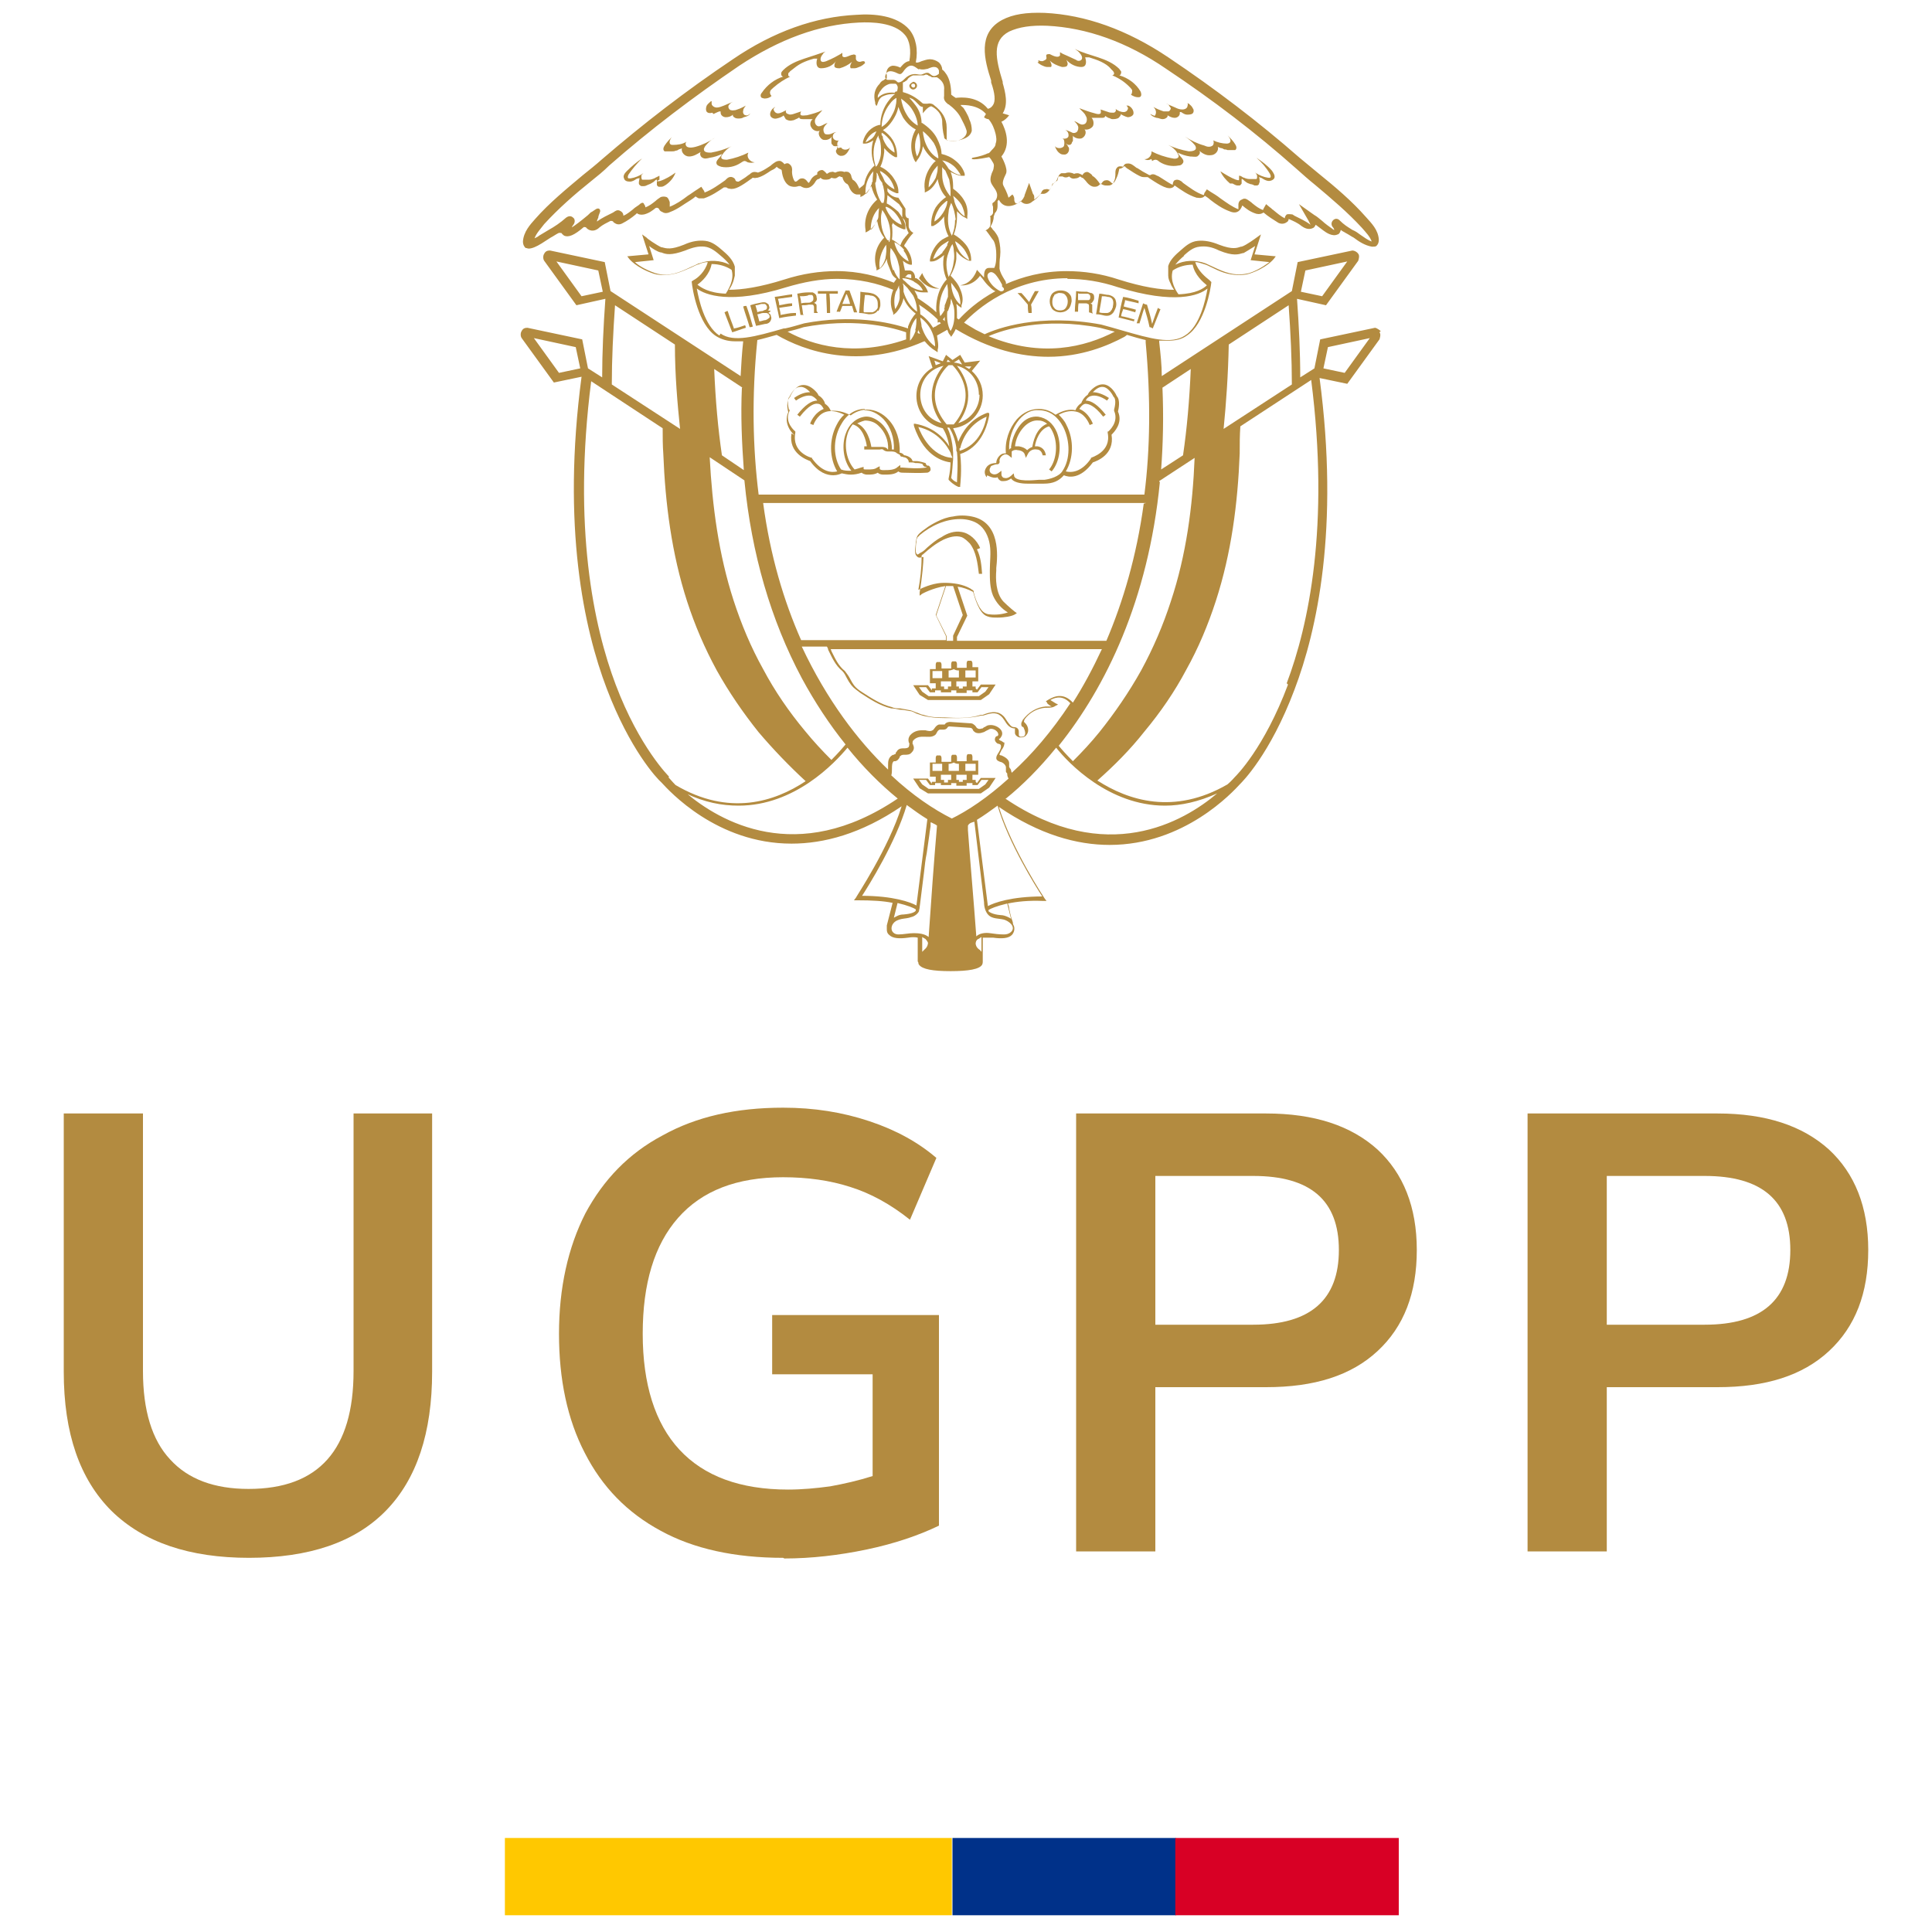 <?xml version="1.0" encoding="UTF-8"?>
<svg id="Capa_1" data-name="Capa 1" xmlns="http://www.w3.org/2000/svg" viewBox="0 0 30 30">
  <g>
    <path d="M3.87,24.19c-.93,0-1.64-.24-2.14-.73-.49-.49-.74-1.2-.74-2.16v-4.01h1.23v4c0,.61.14,1.07.42,1.37.28.31.69.46,1.22.46,1.09,0,1.63-.61,1.63-1.83v-4h1.22v4.01c0,.95-.24,1.67-.72,2.16-.48.49-1.19.73-2.13.73Z" fill="#b38b40" stroke-width="0"/>
    <path d="M12.16,24.19c-.75,0-1.39-.14-1.9-.42-.52-.28-.91-.68-1.18-1.21-.27-.52-.4-1.14-.4-1.85s.14-1.34.41-1.87c.28-.52.67-.93,1.2-1.21.52-.29,1.14-.43,1.87-.43.48,0,.92.07,1.34.21.42.14.76.33,1.04.57l-.41.96c-.3-.24-.61-.41-.93-.51-.31-.1-.66-.15-1.04-.15-.72,0-1.26.21-1.63.63-.37.42-.55,1.02-.55,1.8s.19,1.39.57,1.8c.38.41.94.62,1.69.62.21,0,.43-.02.65-.05.22-.04.44-.09.66-.16v-1.58h-1.56v-.92h2.59v3.27c-.31.15-.69.28-1.12.37-.43.09-.86.14-1.28.14Z" fill="#b38b40" stroke-width="0"/>
    <path d="M16.71,24.09v-6.8h2.95c.75,0,1.32.19,1.73.56.4.37.61.89.61,1.56s-.2,1.19-.61,1.57c-.41.38-.98.56-1.73.56h-1.72v2.55h-1.23ZM17.94,20.57h1.52c.89,0,1.33-.39,1.33-1.16s-.44-1.15-1.33-1.15h-1.52v2.3Z" fill="#b38b40" stroke-width="0"/>
    <path d="M23.72,24.09v-6.8h2.95c.75,0,1.32.19,1.73.56.4.37.61.89.61,1.56s-.2,1.19-.61,1.57c-.41.38-.98.56-1.73.56h-1.72v2.55h-1.23ZM24.95,20.57h1.52c.89,0,1.33-.39,1.33-1.16s-.44-1.15-1.33-1.15h-1.52v2.3Z" fill="#b38b40" stroke-width="0"/>
  </g>
  <g>
    <path d="M15.33,7.38s.1.06.16.03c.01.03.03.05.06.06.01,0,.03,0,.04,0,.03,0,.07-.01.11-.04.04.06.15.08.25.08.06,0,.13,0,.18,0,.03,0,.06,0,.08,0,.14,0,.23-.04.31-.13.07.03.25.07.45-.2.06-.02.34-.12.29-.43.04-.04.18-.18.1-.36.01-.04.04-.18-.02-.24-.01-.03-.08-.16-.19-.18-.07-.01-.14.02-.21.09-.01.01-.04.04-.05.07-.06.04-.09.1-.1.13-.05.03-.08.08-.09.11-.09-.02-.19,0-.31.07-.08-.06-.16-.09-.26-.09h0c-.12,0-.24.05-.34.16-.12.14-.19.34-.17.53-.03,0-.05,0-.08.02-.04.03-.07.08-.07.13h0s0,0,0,0c-.05,0-.1.01-.14.05-.06.07-.04.13-.01.17M16.74,6.4c.13.05.18.2.18.2l.05-.02s-.06-.17-.21-.23h0s.04-.07.09-.08c.05,0,.14.02.28.2l.04-.03c-.12-.15-.22-.22-.31-.22.01-.03.04-.06.08-.07.06-.02.15,0,.25.07l.03-.04c-.09-.06-.18-.09-.25-.09,0,0,0,0,.01-.01.06-.06.11-.08.16-.07.09.02.15.15.15.15h0s0,0,0,0c.05.04.02.16.01.2h0s0,.02,0,.02c.08.18-.09.32-.09.32h-.01s0,.02,0,.02c.06.3-.25.38-.26.39h0s0,.01,0,.01c-.15.22-.31.22-.39.2.12-.2.13-.49.01-.72-.03-.07-.08-.12-.12-.16.11-.06.21-.07.3-.04M15.38,7.24s.07-.03.09-.03c.02,0,.03,0,.04-.01,0,0,.02-.02.01-.04,0-.04.02-.07.05-.09.03-.02.06-.02.09,0l.05.04v-.06s0-.03,0-.04c.02-.02.06-.03.09-.02.02,0,.09.01.11.06l.02.06.03-.06c.03-.06.09-.08.14-.07.05,0,.08.04.09.09h.05c-.01-.08-.06-.13-.13-.14-.01,0-.03,0-.04,0,.01-.08.07-.27.22-.31.03.03.05.07.07.12.07.18.04.42-.07.55l.04.03c.13-.15.16-.41.08-.61-.06-.14-.16-.22-.29-.24-.1-.01-.2.03-.28.13-.07.09-.12.2-.14.33,0,0,0,.02,0,.03,0,0-.01,0-.02.01,0,0-.01.01-.01.02-.01-.17.05-.35.16-.48.09-.1.19-.15.3-.14h0c.16,0,.29.09.38.26.11.22.11.5-.01.68-.05.09-.2.13-.28.14-.02,0-.05,0-.08,0-.12.01-.35.03-.39-.05h0s-.01-.05-.01-.05c-.04.04-.09.09-.15.07-.02,0-.04-.03-.04-.05v-.06s-.04.03-.04.03c-.05.04-.1.03-.13,0-.02-.03-.02-.06.01-.1M15.76,6.94c.01-.12.06-.22.13-.3.07-.08.16-.12.24-.11.05,0,.09.02.13.05-.18.07-.22.3-.23.36-.03.01-.06.03-.08.05-.03-.03-.07-.05-.13-.06-.02,0-.04,0-.06,0" fill="#b38b40" stroke-width="0"/>
    <path d="M12.29,6.73c-.05.31.24.41.29.43.13.18.26.22.36.22.06,0,.11-.02.13-.03.05.01.09.02.14.02.06,0,.11-.01.17-.03.01.01.04.03.09.03.05,0,.11,0,.16-.03.02.02.05.03.09.03.09,0,.17,0,.23-.05.01.01.03.02.06.02.12,0,.25.01.38,0,.03,0,.05-.02.06-.04,0-.02,0-.05-.03-.07,0,0-.01,0-.02,0,0,0-.02-.01-.02-.02,0,0,0,0,0,0,0,0,0-.01-.01-.02h0s-.09-.03-.14-.03c-.02,0-.04,0-.06,0-.01-.05-.07-.08-.12-.09,0,0-.01,0-.01,0,0,0,0,0,0,0,0,0,0,0,0,0-.02-.03-.05-.04-.07-.04.01-.19-.05-.38-.17-.51-.09-.1-.21-.16-.33-.16h0c-.09,0-.18.03-.26.09-.11-.06-.22-.08-.31-.07-.01-.03-.04-.08-.09-.11,0-.02-.03-.09-.1-.13-.01-.03-.04-.06-.05-.07-.07-.07-.14-.1-.21-.09-.11.02-.17.15-.18.18-.07.07-.04.2-.03.24-.08.18.06.33.1.36M13.97,7.06h0s.01.02.02.03c.01,0,.03,0,.04.01.04,0,.07.03.08.06v.02s.02,0,.02,0c.03,0,.06,0,.08.01.04,0,.09,0,.12.02,0,0,0,0,0,0,0,0,0,0,0,.01.01.02.03.03.04.03,0,0,0,0,.01,0,0,0,.01.01.01.01,0,0,0,0-.01,0-.12.02-.25.01-.37,0-.03,0-.03,0-.03,0v-.04s-.04.03-.04.03c-.05.05-.14.05-.22.05-.02,0-.05,0-.06-.02v-.04s-.04.02-.04.02c-.04.03-.09.03-.16.03-.03,0-.05,0-.05-.01v-.03s-.04.01-.04.01c-.03.01-.06.02-.1.03-.12-.13-.17-.36-.11-.55.01-.04.04-.1.08-.15.16.04.21.26.22.34h-.04s0,.05,0,.05h.24s.04-.01.05,0c.02.02.05.03.07.03.01,0,.03,0,.04,0,.04,0,.08,0,.11.03M13.3,6.58s.08-.04.13-.05c.07,0,.15.02.21.08.1.09.16.23.15.37,0,0-.01,0-.02-.02-.03-.02-.06-.02-.09-.02h-.15c-.01-.07-.06-.3-.23-.37M13.42,6.37h0c.11,0,.21.05.3.14.11.12.17.3.16.47h-.02s0,0-.01,0c0-.15-.06-.31-.17-.41-.08-.07-.17-.11-.25-.1-.14.02-.25.12-.3.27-.06.17-.04.41.09.57-.06,0-.11,0-.16-.02-.12-.18-.13-.46-.01-.68.09-.17.22-.26.38-.26M12.25,6.36s-.04-.16.01-.2h0s0,0,0,0c0,0,.06-.14.15-.15.05-.01.1.01.16.07,0,0,0,0,.01.01-.07,0-.15.02-.25.09l.03.04c.1-.07.19-.09.25-.07.04.02.07.05.08.07-.09,0-.19.07-.31.22l.04.03c.14-.18.23-.21.28-.2.05,0,.08.06.09.08t0,0c-.15.06-.21.22-.21.23l.05.02s.05-.15.18-.2c.08-.03.18-.02.3.04-.05.04-.09.1-.12.16-.12.23-.11.52.01.72-.08.02-.23.02-.39-.2h0s0-.01,0-.01c-.01,0-.32-.08-.26-.39v-.02s0,0,0,0c0,0-.18-.14-.09-.32h0s0-.02,0-.02Z" fill="#b38b40" stroke-width="0"/>
    <path d="M14.76,7.16c0,.09-.01.18-.03.27h0s0,.02,0,.02c0,0,.06.07.15.11h.03s0-.02,0-.02c0-.01.03-.24,0-.49.31-.1.41-.41.44-.55.02-.08.01-.08,0-.09h-.01s-.01,0-.01,0c-.27.1-.39.3-.45.45-.02-.08-.05-.15-.08-.21.26-.03.46-.25.46-.51,0-.15-.06-.28-.17-.38l.13-.16-.24.03-.07-.12-.12.08-.1-.08-.05.1-.22-.08.06.18c-.17.1-.25.27-.25.44,0,.21.13.44.41.5.01.02.07.1.1.28-.09-.14-.25-.3-.53-.35h-.02s0,.02,0,.02c0,.02.05.16.12.27.08.13.23.28.45.31M14.91,6.96c.03-.13.13-.37.41-.49-.02.12-.11.44-.42.53v-.04ZM15.1,5.67l-.05.06s-.05-.03-.07-.04h.12ZM15.21,6.13c0,.21-.14.38-.33.44.3-.41.09-.75-.02-.89.2.05.34.23.34.45M14.89,5.58l.05.08s-.08-.03-.13-.03l.08-.05ZM14.71,5.58l.05.04s0,0,0,0c-.02,0-.04,0-.06,0l.02-.04ZM14.61,5.64s-.05.02-.08.03l-.02-.07.1.04ZM14.29,6.13c0-.19.11-.39.36-.45-.11.13-.33.48-.03.89-.23-.06-.33-.26-.33-.44M14.73,5.67s.01,0,.02,0c.01,0,.03,0,.04,0,.05.05.42.44.02.92-.02,0-.04,0-.06,0-.02,0-.03,0-.05,0-.4-.48-.03-.87.03-.92M14.71,6.64s.02,0,.03,0c.05.08.09.18.11.31v.05s.01.02.01.02c.02.2,0,.39,0,.47-.05-.02-.08-.05-.09-.07.02-.1.02-.2.03-.29v-.1s0,0,0,0c-.01-.2-.06-.33-.09-.39M14.76,7.04l.03.07h0c-.33-.02-.49-.37-.53-.48.3.07.45.29.51.42" fill="#b38b40" stroke-width="0"/>
    <path d="M13.01,2.3s-.02-.07,0-.1c0,0,.01-.02.02-.02,0,0,0,0,0,0-.03.01-.07,0-.09-.03-.02-.04,0-.09.05-.1-.03,0-.06.02-.09.03-.03.01-.07.01-.09,0-.02-.02-.03-.06-.02-.09.01-.03.03-.05.06-.08-.05.01-.1.06-.15.05-.05-.02-.06-.09-.03-.13.03-.05.07-.08.1-.12-.08.04-.16.06-.24.08-.03,0-.06.01-.09,0-.02-.01-.01-.04,0-.06l-.12.04s-.06.02-.08,0c-.03,0-.05-.04-.03-.06-.04.02-.09.05-.13.05-.03,0-.05-.02-.06-.04-.02-.03,0-.04.02-.06-.05.02-.09.08-.08.13.01.04.06.06.1.05s.08-.02.11-.05c-.01,0,.03.05.03.06.03.02.07.03.1.02.02,0,.04-.01.06-.02,0,0,.05-.02.05-.03,0,.03.04.03.06.03.05,0,.1,0,.15,0-.04.03-.05.09-.02.13.02.04.08.07.13.05-.04.04,0,.12.05.14.05.01.1,0,.14-.05,0,0,0,.01-.01.02,0,0,0,.01,0,.02,0,.02,0,.03,0,.05,0,.01,0,.03.02.04,0,.01.02.02.03.02,0,0,.01,0,.02,0,.02,0,.03,0,.04-.02,0,.01-.02.03-.02.04,0,.02-.01.03-.02.05,0,.04.03.07.07.08.02,0,.04,0,.06-.01.04-.02.07-.07.09-.12-.03.04-.11.05-.14,0" fill="#b38b40" stroke-width="0"/>
    <path d="M11.08,1.77s.06-.03.09-.04c0,0,.02,0,.02,0,0,0,0,.01,0,.02,0,.04.04.07.08.07.04,0,.08-.01.11-.04,0,0,0,.01,0,.02.02.03.05.04.08.04.03,0,.06,0,.09-.02.04-.01.08-.02.1-.06-.02.02-.04.04-.07.03-.03,0-.05-.04-.04-.07,0-.03.02-.05.04-.08-.05.03-.1.05-.16.07-.02,0-.05.01-.07,0-.02,0-.04-.03-.04-.05,0-.01,0-.03.02-.04.01-.02.03-.03.05-.04-.05.02-.09.04-.14.06-.03.01-.07.03-.11.03-.04,0-.08-.03-.08-.06,0-.01,0-.03,0-.04,0,0-.01,0-.02.01-.02.02-.05.04-.06.07-.01.03-.01.06,0,.08.02.03.06.03.09.02" fill="#b38b40" stroke-width="0"/>
    <path d="M13.42.95s-.01,0-.01,0c0,0,0,0-.01,0-.02,0-.03.01-.05.01-.03,0-.06-.02-.06-.05,0-.02,0-.04,0-.05-.01-.01-.03-.02-.05-.01-.04,0-.13.07-.16.02,0,0,0-.02,0-.03,0,0,0-.01,0-.02-.04.03-.07.04-.12.07-.04.02-.08.04-.13.06-.03.01-.06.02-.08,0-.02-.03,0-.08.02-.1.02-.03.02-.03.05-.05-.11.04-.21.07-.33.11-.12.04-.24.09-.33.18-.01.01-.03.03-.03.05,0,.02,0,.04.03.05-.13.04-.25.13-.33.25-.02.02-.03.06,0,.08.01,0,.03.01.04.01.04,0,.08-.01.11-.04-.02-.02-.03-.05-.02-.07,0-.02.03-.04.05-.06.08-.07.17-.13.26-.17-.01,0-.03,0-.03-.03,0-.02,0-.03.02-.04,0-.01.02-.02.03-.03.05-.04.1-.08.16-.11.06-.03.12-.05.19-.07,0,0,.02,0,.03,0,0,0,.02,0,.02,0-.02.06-.02.15.06.15.09,0,.18-.04.23-.11-.02.03-.03.06-.02.09.02.02.05.02.08.02.07-.02.13-.05.19-.1-.02.03-.04.07-.02.1,0,0,0,0,.01,0,.01,0,.03,0,.05,0,.02,0,.05-.01.07-.02.03-.01.06-.03.08-.05,0,0,.02-.01.01-.02" fill="#b38b40" stroke-width="0"/>
    <path d="M11.62,2.37c-.1.05-.22.09-.33.11-.03,0-.08,0-.09-.03,0-.02,0-.03.01-.04.04-.06.09-.11.15-.14-.1.05-.21.08-.32.1-.04,0-.11,0-.11-.05,0-.02.01-.03.02-.05.04-.05.09-.1.15-.13-.09.06-.19.11-.3.14-.04.01-.09.02-.13,0-.03-.02-.03-.06-.01-.08-.06.04-.14.05-.21.05-.01,0-.03,0-.04-.01-.03-.03,0-.09.03-.12-.04.04-.08.08-.12.14-.02.03-.03.07,0,.09.01,0,.02,0,.04,0,.02,0,.05,0,.08,0,.02,0,.03,0,.05-.01.02,0,.04-.01.05-.02,0,0,.04-.01.05-.02-.02.06.04.13.11.13.07,0,.13-.04.18-.07-.02.03,0,.08.03.09.03.02.07.01.11,0,.07-.01.13-.03.19-.06-.02.06-.11.1-.08.16.01.02.04.03.07.04.1.02.21,0,.3-.06.02-.01.04-.03.06-.03.02,0,.03.01.05.02.03.01.08.01.11,0-.06,0-.12-.06-.11-.12" fill="#b38b40" stroke-width="0"/>
    <path d="M10.24,2.79s0-.03,0-.05c0,0,0,0,0-.01,0,0-.01,0-.02.01,0,0-.01,0-.02.01-.01,0-.02.01-.04.02-.03.01-.05.02-.08.02-.02,0-.04,0-.06,0,0,0-.02,0-.03,0,0,0-.02,0-.02,0,0,0-.01-.02-.01-.03,0,0,0-.02,0-.03,0,0,0,0,0,0,0,0,0-.02.01-.02,0,0,.01-.01.02-.02-.06.04-.13.07-.2.08-.01,0-.02,0-.03,0-.02-.01-.01-.04,0-.06.06-.09.13-.17.21-.25-.09.06-.17.13-.24.2-.03.03-.06.07-.04.11.01.04.05.05.09.05.04,0,.07-.02.1-.04,0,0,.02-.01.03-.01,0,0,.02,0,.02-.01,0,.03-.01.05-.01.08,0,.01,0,.02.01.03,0,0,.02.02.03.02.01,0,.03,0,.04,0,.02,0,.04-.01.06-.02.03-.01.05-.02.08-.04.02-.01.03-.03.05-.04,0,0,0,0,.01,0,0,0,0,.01,0,.02,0,0,0,.01,0,.02,0,.01,0,.03,0,.04,0,.01.02.03.03.03,0,0,.01,0,.02,0,0,0,.02,0,.02,0,.03,0,.05-.02.07-.03.07-.05.12-.11.15-.19-.07.05-.15.1-.24.13,0,0-.04.01-.05,0" fill="#b38b40" stroke-width="0"/>
    <path d="M17.49,1.64s.04.03.02.06c-.01.03-.04.04-.06.04-.05,0-.09-.02-.13-.05.02.02,0,.06-.03.06-.03,0-.06,0-.08-.01l-.12-.04s.01.04,0,.06c-.02.02-.06.01-.09,0-.08-.02-.16-.05-.24-.08.03.04.08.07.1.12.03.04.02.12-.03.13-.05.02-.09-.03-.15-.05.02.02.05.05.06.08.01.03,0,.07-.02.09-.03.02-.06.02-.09,0-.03-.01-.06-.03-.09-.03.04.01.06.06.05.1-.01.03-.06.04-.09.03,0,0,0,0,0,0,0,0,.01.01.02.02.01.03.01.07,0,.1-.03.04-.11.04-.14,0,.02.05.04.09.09.12.02.01.04.01.06.01.04,0,.07-.04.07-.08,0-.02,0-.03-.02-.05,0-.02-.02-.03-.03-.04.01,0,.03.02.04.02,0,0,.01,0,.02,0,.01,0,.02-.01.03-.02,0-.01.01-.03.02-.04,0-.02,0-.03,0-.05,0,0,0-.01,0-.02,0,0,0-.01-.01-.02.03.04.09.06.14.05.06-.02.09-.1.05-.14.05.01.1-.01.13-.05.02-.04.01-.1-.02-.13.05,0,.1,0,.15,0,.03,0,.06,0,.06-.03,0,0,.05.03.05.03.02,0,.04.02.06.02.03,0,.07,0,.1-.02,0,0,.05-.05.03-.06.03.02.07.04.11.05.04,0,.08-.02.09-.05.01-.05-.03-.11-.08-.13" fill="#b38b40" stroke-width="0"/>
    <path d="M17.93,1.8s-.05-.02-.07-.03c.02.03.06.05.1.06.03,0,.06.02.09.02.03,0,.06-.01.08-.04,0,0,0-.01,0-.02.03.02.07.04.11.04.04,0,.08-.03.08-.07,0,0,0-.02,0-.02,0,0,.02,0,.02,0,.03.02.06.04.09.04.03,0,.07,0,.09-.02.02-.02.02-.06,0-.08-.01-.03-.04-.05-.06-.07,0,0-.01,0-.02-.01,0,.01.01.03,0,.04,0,.04-.04.06-.08.06-.04,0-.07-.01-.11-.03-.05-.02-.09-.04-.14-.06.02,0,.04.02.05.04,0,.01.02.02.02.03,0,.02-.02.05-.04.05-.02,0-.05,0-.07,0-.06-.02-.11-.04-.16-.07.02.02.04.05.04.08,0,.03-.01.06-.04.07" fill="#b38b40" stroke-width="0"/>
    <path d="M16.11.97s.05.04.08.05c.02.01.05.02.07.02.02,0,.03,0,.05,0,0,0,0,0,.01,0,.02-.02,0-.07-.02-.1.05.05.12.08.19.1.03,0,.07,0,.08-.02.02-.03,0-.06-.01-.09.06.07.15.11.23.11.09,0,.08-.09.06-.15,0,0,.02,0,.03,0,0,0,.02,0,.03,0,.06.02.13.04.19.07.06.03.11.06.15.11.01.01.02.02.03.03.01.01.02.03.02.04,0,.02-.02.03-.03.03.1.04.19.1.26.17.02.02.04.04.05.06,0,.02,0,.06-.02.07.03.02.07.04.11.04.01,0,.03,0,.04-.01.02-.02.01-.06,0-.08-.07-.12-.19-.21-.33-.25.02,0,.03-.03.03-.05,0-.02-.02-.03-.03-.05-.09-.09-.21-.14-.33-.18-.12-.04-.24-.07-.36-.13.03.02.06.04.08.07.02.02.05.07.02.1-.02.02-.06.02-.08,0-.04-.02-.09-.04-.13-.06-.04-.02-.08-.03-.12-.06,0,0,0,.01,0,.02,0,.01,0,.02,0,.03-.03.05-.12,0-.16-.02-.02,0-.04,0-.05.01-.01.01,0,.04,0,.05,0,.03-.04.04-.06.05-.02,0-.04,0-.05-.01,0,0,0,0-.01,0,0,0-.01,0-.01,0,0,0,0,.01.01.02" fill="#b38b40" stroke-width="0"/>
    <path d="M17.89,2.5s.03-.02.05-.02c.02,0,.04.01.06.03.09.06.2.08.3.06.03,0,.05-.01.07-.04.03-.06-.06-.1-.08-.16.06.03.12.05.19.06.04,0,.08.01.11,0,.03-.02.06-.06.03-.09.05.04.11.08.18.07.07,0,.13-.07.11-.13,0,0,.04.02.05.02.02,0,.03.01.05.02.01,0,.03,0,.05.01.03,0,.05,0,.08,0,.01,0,.02,0,.04,0,.03-.02.02-.06,0-.09-.03-.05-.07-.09-.12-.14.03.03.07.09.03.12,0,0-.02.01-.04.01-.07,0-.15-.02-.21-.05.01.02.01.06-.01.08-.04.03-.09.02-.13,0-.11-.03-.21-.08-.3-.14.06.04.11.08.15.13.01.01.02.03.02.05,0,.04-.06.05-.11.05-.11-.02-.22-.05-.32-.1.06.03.12.08.15.14,0,.01.02.03.01.04,0,.03-.05.04-.09.03-.12-.02-.23-.06-.33-.11.01.06-.05.13-.11.12.03.02.07.02.11,0" fill="#b38b40" stroke-width="0"/>
    <path d="M19.14,2.85s.05.03.07.03c0,0,.02,0,.02,0,0,0,.01,0,.02,0,.01,0,.02-.02.03-.03,0-.01,0-.03,0-.04,0,0,0-.01,0-.02,0,0,0-.01,0-.01,0,0,0,0,.01,0,.02.01.03.03.05.04.02.02.05.03.08.04.02,0,.04.01.06.02.01,0,.03,0,.04,0,.01,0,.02-.01.03-.02,0-.01,0-.02.01-.03,0-.03,0-.06-.01-.08,0,0,.02,0,.02.01,0,0,.02,0,.03.01.03.02.07.04.1.04.04,0,.08-.02.09-.05.01-.04-.02-.08-.04-.11-.07-.08-.15-.14-.24-.2.08.07.15.15.21.25.01.02.02.05,0,.06,0,0-.02,0-.03,0-.07-.01-.14-.04-.2-.08,0,0,.01.01.02.02,0,0,0,.02.01.02,0,0,0,0,0,0,0,0,0,.02,0,.03,0,.01,0,.02-.01.03,0,0-.01,0-.02,0,0,0-.02,0-.03,0-.02,0-.04,0-.06,0-.03,0-.06-.01-.08-.02-.01,0-.03-.01-.04-.02,0,0-.01,0-.02-.01,0,0-.01,0-.02,0,0,0,0,0,0,.01,0,.01,0,.03,0,.05s-.04,0-.05,0c-.08-.03-.16-.08-.24-.13.03.07.09.14.15.19" fill="#b38b40" stroke-width="0"/>
    <path d="M14.59,4.48c-.2-.03-.27-.24-.27-.24l-.05.08c.14.19.31.16.31.16" fill="#b38b40" stroke-width="0"/>
    <path d="M14.18,1.27s-.06.03-.06.06.03.06.06.06.06-.03.06-.06-.03-.06-.06-.06M14.18,1.36s-.03-.01-.03-.03.01-.03.03-.03.03.01.03.03-.01.03-.03.03" fill="#b38b40" stroke-width="0"/>
    <path d="M21.44,5.14s-.06-.05-.09-.05l-.85.18-.09.45-.22.14c0-.39-.02-.8-.05-1.22l.45.1.5-.69s.03-.08,0-.11c-.02-.03-.06-.05-.09-.05l-.85.18-.09.45-2.02,1.32c0-.17-.02-.35-.04-.53,0,0,0-.01,0-.02.05,0,.1,0,.14,0,.11,0,.21-.02.29-.08.28-.18.37-.73.38-.83h0s-.03-.03-.03-.03c-.05-.04-.18-.14-.22-.28.05,0,.09.02.13.03.04.01.08.03.12.05.12.06.25.12.42.12.05,0,.11,0,.17-.02.27-.09.37-.22.38-.23l.03-.04-.33-.03.1-.31-.07.05s-.16.12-.23.14h-.01c-.06.02-.13.05-.34-.03-.12-.05-.23-.07-.33-.06-.12.01-.2.09-.27.15-.07.06-.16.14-.19.24h0s0,.04,0,.06h0s0,0,0,0c0,.03,0,.06,0,.09,0,.05.02.09.04.13.01.03.03.06.05.09t0,0c-.21,0-.48-.04-.86-.16-.27-.09-.54-.13-.81-.13h0c-.37,0-.69.09-.94.2,0,0,0-.02,0-.02,0-.02-.02-.04-.03-.06-.03-.05-.06-.1-.07-.16,0-.06,0-.13.01-.19.01-.09,0-.18-.02-.26-.01-.05-.04-.09-.07-.13-.01-.01-.03-.03-.04-.05,0,0-.01-.01-.02-.02.03-.05.05-.1.05-.16,0,0,0-.01.01-.02h0s0-.02.01-.03c0-.01.02-.02.02-.03.02-.03.02-.07.02-.1v-.06s.02-.01.02-.02c.03.06.08.1.15.1.06,0,.14-.03.19-.08.01.02.03.03.05.04.06.02.11-.01.13-.03.05-.03.09-.07.13-.12.02,0,.04,0,.05,0,.06-.01.1-.07.12-.12h0s.01-.04.02-.04c.05-.02.07-.07.08-.11,0,0,.01,0,.02,0,.02,0,.03,0,.05,0,.03.02.07.02.1,0,.03.03.06.04.1.03.02,0,.05-.01.07-.03,0,0,.02.01.03.02.02,0,.03.02.06.05h0c.05.07.1.09.13.09.03,0,.06,0,.1-.05.05.04.1.03.13.03.03,0,.08-.03.11-.1.03-.06.04-.11.05-.16.03,0,.06-.02.08-.04,0,0,.02.01.02.02.01,0,.02.02.03.02.06.04.12.08.18.11.02.01.04.02.07.02.03,0,.05,0,.06,0,0,0,.02.01.03.02.18.12.29.18.36.14.01,0,.02-.02.03-.03.1.07.21.15.34.19.03,0,.05.01.08,0,.02,0,.04-.02.05-.03.03.02.06.04.08.06.09.07.19.14.3.18.07.03.11.02.14,0,.03-.02.05-.06.06-.09.06.05.12.1.22.13h0c.05.01.08,0,.11-.02.07.06.15.11.23.16.04.02.09.02.13-.01.02-.01.03-.03.03-.05.07.03.14.06.2.11.03.02.1.07.18.03.02-.01.03-.03.04-.05.04.03.08.06.12.09.04.03.14.1.22.06.02,0,.04-.03.05-.07.02.02.05.03.08.05.04.02.08.05.12.07.08.06.17.12.28.14h0s.01,0,.02,0c.02,0,.05,0,.06-.02.02-.02.03-.05.03-.09-.01-.15-.11-.25-.2-.35-.22-.25-.48-.47-.74-.68-.1-.08-.19-.16-.29-.24-.64-.56-1.31-1.07-2.04-1.56-.64-.43-1.29-.66-1.92-.69-.28-.01-.49.02-.66.11-.39.21-.27.63-.17.94v.03c.06.17.07.29.03.35-.02.03-.04.05-.08.06,0,0,0,0,0,0h0c-.16-.2-.42-.18-.5-.17-.03-.02-.06-.04-.07-.05,0-.12-.02-.23-.07-.31-.02-.03-.04-.06-.07-.08,0,0,0,0,0,0,0,0,0,0,0,0,0-.04-.02-.08-.05-.11-.04-.03-.09-.05-.14-.05-.05,0-.09.02-.13.03h0s-.06.03-.08.02c0,0,0,0-.01,0,.04-.2,0-.39-.1-.51-.19-.22-.55-.25-.82-.23-.64.03-1.29.26-1.92.69-.73.49-1.39,1-2.04,1.56-.09.08-.19.16-.29.24-.25.21-.52.43-.74.68-.08.09-.18.2-.19.35,0,.06.03.09.04.1.02,0,.03.01.05.01.05,0,.12-.03.2-.08.05-.03.09-.06.14-.09.04-.02.08-.05.12-.07.02-.01.04,0,.05,0,.01.02.03.03.04.04.07.03.16-.01.3-.13.01-.01.03,0,.04,0,0,.01.02.02.03.03.08.05.15,0,.18-.03.05-.04.11-.07.17-.1.01,0,.03,0,.04.01,0,0,.01.02.02.02.04.03.08.03.12.01.08-.04.15-.09.21-.14,0,0,.01-.01.02-.02.02.02.06.03.11.02h0c.08-.02.13-.06.18-.1.02-.01.04,0,.05.01.01.02.02.04.05.05.03.02.07.03.13,0,.11-.04.21-.12.31-.18.03-.02.06-.04.08-.06.01.01.03.02.05.03.03,0,.05,0,.08,0,.12-.04.22-.11.31-.17.01,0,.03,0,.04,0,.01.01.03.02.05.02.08.02.18-.04.33-.15.01,0,.02-.02.03-.02.01,0,.03.01.06,0h.01c.08-.02.15-.07.21-.11l.04-.02s.02-.01.03-.02c0,0,.01-.01.02-.02.02.02.04.03.06.04.01,0,.02.01.02.03.01.09.05.2.13.23.03.01.07.02.13,0,.01,0,.02,0,.03,0,.03.02.06.03.09.03.03,0,.08-.01.13-.08h0s.03-.06.06-.06c.01,0,.02-.01.03-.02.02.02.04.03.07.03.04,0,.07,0,.1-.03.03.01.07.02.1-.01.02-.01.03-.02.05,0,0,0,.01,0,.02,0,.01.04.03.09.08.11,0,0,0,0,.02.03h0c.02.06.06.12.12.13.02,0,.04,0,.06,0,0,0,0,0,0,0v.04s.04-.02.04-.02c.05-.03.09-.09.13-.15.02.08.05.15.09.21-.14.12-.21.3-.18.47v.04s.04-.02.04-.02c.05-.03.1-.09.14-.16.02.1.05.19.11.26-.14.14-.17.32-.12.48v.03s.04-.02.04-.02c.05-.03.09-.09.12-.16,0,.05.02.09.04.14.04.09.03.11.11.17-.01.02-.03.04-.04.06-.25-.1-.54-.18-.89-.18-.26,0-.53.04-.81.13-.38.12-.66.16-.86.16t0,0s.04-.06.05-.09c.02-.04.03-.09.04-.13,0-.03,0-.06,0-.09h0s0,0,0,0c0-.02,0-.03,0-.05h0c-.03-.11-.12-.19-.19-.25-.07-.06-.16-.14-.27-.15-.09-.01-.2,0-.33.06-.2.08-.27.06-.34.04h-.01c-.07-.03-.23-.14-.23-.15l-.07-.05.1.31-.33.03.03.04s.11.14.38.23c.06.02.12.02.17.02.17,0,.3-.07.42-.12.04-.02.08-.04.12-.05.04-.02.09-.03.13-.03-.04.15-.16.25-.22.28l-.03.02h0c.01.12.1.67.38.85.08.05.18.08.29.08.04,0,.09,0,.13,0-.02.18-.03.36-.04.54l-2.02-1.32-.09-.45s-.85-.18-.85-.18c-.04,0-.07.01-.09.05-.02.03-.02.08,0,.11l.5.69.45-.1c-.03.42-.05.83-.05,1.22l-.22-.14-.09-.45s-.85-.18-.85-.18c-.04,0-.07.01-.09.05-.02.03-.02.08,0,.11l.5.69.43-.09c-.31,2.33.04,3.92.39,4.84.36.95.78,1.4.85,1.46.12.13.86.95,2.02.95.5,0,1.08-.15,1.71-.58-.2.65-.71,1.41-.71,1.42l-.03.04h.05c.23,0,.41.01.55.04l-.09.35s0,.06,0,.06c0,.02,0,.06.04.09.05.05.15.06.29.04.06-.01.11-.01.15,0v.37s.01.01.01.02c0,0,0,.02.01.03.05.07.21.1.49.1s.45-.03.49-.1c.01-.02.01-.04.01-.05v-.37c.05,0,.1,0,.16,0,.14.02.24.01.29-.04.03-.03.04-.07.04-.09,0,0,0-.02,0-.02,0-.02-.01-.04-.02-.06,0-.04-.02-.07-.03-.11-.01-.04-.02-.08-.03-.13,0-.03-.01-.05-.02-.08,0,0,0,0,0,0,.14-.03.32-.05.55-.04h.05s-.03-.04-.03-.04c0,0-.51-.77-.71-1.42.63.43,1.21.59,1.72.59,1.16,0,1.91-.82,2.03-.95.02-.02.46-.45.84-1.46.35-.92.7-2.5.39-4.84l.43.09.5-.69s.03-.08,0-.11M20.27,4.2l.65-.14-.39.54-.33-.07.07-.33ZM9.03,4.6l-.39-.54.65.14.07.33-.33.07ZM8.68,5.79l-.39-.54.65.14.07.33-.33.07ZM19.08,5.35l.93-.61c.03.42.05.84.05,1.23l-1.06.69c.04-.4.07-.83.08-1.31M18.05,6.02l.44-.29c-.02.49-.06.93-.12,1.34l-.34.22c.03-.4.04-.83.02-1.28M18,7.47l.55-.36c-.03.75-.13,1.51-.37,2.23-.12.37-.27.72-.46,1.07-.19.34-.41.66-.65.96-.13.16-.26.3-.41.45-.1-.1-.18-.19-.22-.24.73-.91,1.39-2.26,1.57-4.09M15.6,11.54s-.04-.03-.06-.04h-.01s-.02-.02-.02-.02c0,0,0,0,.01-.01,0,0,.01,0,.02-.02.03-.04.03-.08,0-.12-.04-.05-.12-.08-.18-.07-.03,0-.05.02-.07.03-.01,0-.02.01-.03.02-.02,0-.05.02-.08,0,0,0-.02-.01-.02-.02-.01-.01-.02-.03-.04-.04-.02-.02-.05-.02-.07-.02l-.3-.02s-.06,0-.08.04c0,0-.02,0-.04,0-.02,0-.04,0-.05,0-.03.01-.05.03-.07.06-.01.01-.02.03-.03.03-.03.02-.07.01-.11,0-.02,0-.04,0-.06,0-.06,0-.13.02-.18.08-.02.03-.03.06-.02.1,0,0,0,.01.01.02,0,0,0,0,0,.01,0,.01,0,.03-.01.05-.02.02-.05.02-.08.02-.03,0-.07,0-.1.04,0,.01-.02.02-.02.03,0,0,0,.02-.01.02,0,0-.01,0-.02.01,0,0-.02,0-.03.01-.06.04-.06.1-.06.16,0,.03,0,.05,0,.06-.47-.45-.95-1.08-1.34-1.91h.39s.02.03.02.05c.06.12.11.24.22.33.03.03.05.07.07.11.02.04.04.07.07.11.04.05.09.08.14.12.14.09.3.2.48.24.04,0,.09.01.13.02.05,0,.1.01.15.02.04,0,.07.02.11.04.03.01.06.02.09.03.11.03.23.04.34.04.19,0,.39.01.58-.04h.03c.09-.03.19-.06.26,0,.03.02.05.05.07.08.03.05.07.11.14.12.02,0,.02,0,.02,0,0,0,0,.02,0,.04,0,0,0,.02,0,.03,0,.03.03.06.07.07.01,0,.02,0,.03,0,.03,0,.06-.01.08-.04.05-.06.02-.15-.03-.19h0s-.01-.01-.01-.02c0,0,0,0,.01-.03.07-.1.19-.17.32-.18,0,0,.02,0,.03,0,.04,0,.09,0,.13-.03l.04-.02-.04-.02s-.05-.03-.08-.05c.09-.05.2-.07.31.05-.29.44-.6.8-.91,1.08,0-.01-.01-.02-.01-.04h0s-.01-.03-.02-.03c0,0,0-.01-.01-.02,0,0,0-.02,0-.03,0-.01,0-.02,0-.03,0-.05-.05-.09-.12-.12-.02,0-.03-.01-.03-.01,0-.02.02-.04.03-.07.03-.04.06-.09.04-.16M14.07,5.27c-.81.28-1.46.09-1.84-.12.08-.02.16-.04.25-.07.74-.14,1.3-.02,1.59.08,0,.03,0,.07,0,.1M14.36,5.3c.05.06.1.11.17.15l.03.02v-.04c.02-.06,0-.14-.01-.22.05-.03.11-.06.16-.09.01.03.02.06.04.08l.02.03.02-.03s.04-.06.05-.09c.53.32,1.02.43,1.44.43.51,0,.92-.17,1.18-.31,0,0,.03-.02.04-.03.1.03.2.06.29.08,0,.02,0,.03,0,.04.08.87.07,1.65-.02,2.36h-5.99c-.09-.72-.11-1.52-.02-2.4.09-.02.19-.05.3-.08.43.25,1.27.55,2.29.1M13.86,3.48h0s0-.02,0-.02c.05.05.11.08.17.1h.03s0-.03,0-.03c0-.08-.05-.16-.11-.24h0s-.11-.1-.18-.13c0-.04.01-.09.01-.13l.18.14.05.07v.14s.02.02.03.03c0,0,.01.01.01.02h0s.01.02.01.03c0,.05.02.1.05.16,0,0-.01.01-.02.02-.01.02-.03.03-.04.05-.03.03-.05.07-.07.12-.05-.04-.1-.08-.13-.09.01-.07.01-.15,0-.23M13.92,1.53s0,.07-.01.1c-.01.06-.03.11-.06.16-.04.08-.1.15-.16.18,0-.13.05-.26.13-.36.03-.04.06-.07.1-.09M13.89,1.44c-.1-.01-.19.01-.26.08,0,0,0,0,0,0,0-.03,0-.05.02-.07,0-.02.02-.03.03-.05.02-.03.05-.06.09-.08.02-.01.04-.02.07-.02.02,0,.04,0,.06,0,.02,0,.03.02.04.05,0,.02,0,.03-.01.07h0s-.01,0-.02,0M13.73,2.36h0s0-.04,0-.06c.05.06.11.11.17.14h.03s0-.02,0-.02c0-.08-.02-.17-.07-.25h0c-.03-.05-.09-.11-.15-.15.07-.04.13-.11.18-.2h0c.03-.05.05-.11.06-.16.02.06.05.12.07.16.05.08.12.15.2.19-.09.15-.09.34-.02.48l.02.03.02-.03c.04-.05.08-.13.09-.22.05.1.12.18.2.23-.03.02-.06.06-.08.09-.07.1-.11.23-.09.36v.04s.04-.02.04-.02c.06-.03.12-.1.16-.19.02.11.06.21.13.28-.06.04-.12.1-.16.16-.04.07-.07.16-.07.25v.04h.03c.06-.03.12-.08.17-.15,0,.11.02.22.07.31-.03.01-.06.03-.1.05-.1.07-.17.19-.19.31v.03s.03,0,.03,0c.06,0,.13-.05.19-.1-.03.13-.01.27.04.38-.04.04-.07.09-.1.15-.05.11-.07.24-.06.36-.07-.07-.17-.14-.29-.22,0-.03-.02-.06-.03-.08h0s-.01-.02-.02-.04c.04.02.09.03.14.03.01,0,.02,0,.04,0h.03s-.01-.03-.01-.03c-.03-.07-.09-.14-.17-.19h0s-.01,0-.02,0c0-.05-.02-.11-.08-.12-.02,0-.05,0-.07,0,0,0,0,0-.01,0,0,0,0,0,0-.01-.01-.04-.02-.09-.03-.14.04.03.07.05.11.06h.03s0-.02,0-.02c0-.08-.03-.16-.09-.24h0s-.02-.02-.03-.03c0-.01.01-.03.02-.04.03-.05.07-.11.11-.15,0,0,.01-.02.02-.01-.04-.02-.07-.05-.08-.1,0-.04,0-.08,0-.11,0,0,0-.01,0-.02-.03,0-.05-.03-.05-.06,0-.02,0-.06,0-.09h0s-.11-.17-.11-.17c0,0-.11,0-.17-.1,0,0,0,0,0,0,0-.02,0-.03,0-.05.04.04.09.06.14.08h.03s0-.03,0-.03c0-.08-.04-.16-.1-.24h0c-.05-.06-.11-.11-.18-.14.03-.06.05-.14.06-.23M13.69,2.06c.06.03.11.09.14.13.04.06.06.12.06.18-.05-.03-.1-.07-.13-.12-.02-.03-.04-.07-.05-.1,0-.02,0-.04-.02-.05,0-.01,0-.02,0-.03M13.99,1.53c.07.05.14.11.18.18.05.08.08.17.08.24-.07-.04-.13-.1-.17-.17-.05-.08-.08-.18-.09-.26M14.26,2.05c.02.06.03.13.03.2,0,.07-.02.13-.05.18-.05-.12-.04-.26.03-.38M14.32,2.03c.07.05.13.12.18.19.04.07.06.14.07.21v.03c-.14-.07-.23-.25-.24-.43M14.56,2.56s0,.02,0,.02c0,.01,0,.02,0,.04,0,.05-.02.1-.03.14-.03.06-.07.11-.11.15,0-.1.03-.2.09-.28.02-.02.04-.05.06-.07M14.83,3.42c0,.09-.02.18-.05.24h0c-.06-.11-.07-.24-.05-.37,0-.04.02-.09.04-.14.04.08.06.17.07.26M14.8,3.04c.05.04.1.09.13.14.03.06.05.13.05.18-.08-.05-.13-.13-.16-.23,0-.03-.02-.07-.02-.1M14.67,4.81s-.04.07-.07.1c-.03-.12-.01-.26.04-.38.02-.04.04-.08.07-.12,0,.03.01.07.01.1,0,.03,0,.06,0,.1-.02.04-.03.09-.05.13,0,.02,0,.04-.01.06M14.67,4.99s0,0,0,0c0-.01-.02-.02-.03-.03.01-.01.02-.02.03-.04,0,.02,0,.05,0,.07M14.29,4.93c.07.05.13.12.17.2.04.08.06.17.06.25-.1-.07-.17-.18-.21-.31,0-.05-.02-.1-.02-.14M14.29,5.18s0,0-.01,0c0,0-.02,0-.03-.01,0-.01,0-.02.01-.04h0s0-.01,0-.02c0,.02.01.04.02.06M14.49,5.09c-.05-.08-.12-.16-.2-.21,0-.03,0-.09-.02-.15.12.08.22.16.29.23,0,0,0,0,0,.01v.04s.03-.01.03-.01c0,0,.02.02.02.02,0,0,0,0,0,0-.03.02-.06.03-.08.05-.01,0-.03.01-.04.02M14.72,4.83s.03-.08.04-.12h0s0-.05.01-.07c.01.03.02.06.03.09.02.05.02.11.02.17,0,.09-.02.18-.06.24-.05-.09-.06-.2-.05-.31M14.77,4.39s.08.1.11.16c.02.06.04.13.03.18-.09-.08-.14-.21-.14-.34M14.73,4.3c-.04-.12-.05-.26,0-.38.02-.05.03-.09.06-.13.01.03.02.06.02.1.01.06.01.12,0,.17-.01.09-.04.18-.08.24M14.64,3.92s-.1.09-.15.1c.03-.09.08-.18.16-.23.03-.02.05-.03.08-.05,0,.02-.01.03-.02.05v.02s-.05.08-.08.11M14.64,2.61s.03.03.04.04c.02.05.04.09.06.14.01.06.02.12.02.18v.02s0,.01,0,.02c0,.01,0,.02,0,.04h0c-.08-.09-.13-.21-.13-.34,0-.03,0-.05,0-.08,0-.01,0-.03,0-.04,0,0,0,0,0,0,0,.01.02.03.03.04M14.63,2.49c.06.01.12.04.17.08.05.04.09.1.12.15-.07-.01-.14-.05-.19-.1-.03-.05-.06-.09-.1-.13M14.71,3.12c0,.06-.03.13-.07.19-.04.06-.08.1-.13.13,0-.06.03-.13.06-.18.03-.06.08-.1.13-.14M14.2,4.38c.06.03.11.08.13.13-.06,0-.12-.02-.17-.05-.01,0-.03-.02-.04-.03-.03-.02-.08-.08-.08-.07-.01-.01-.02-.02-.03-.04.06,0,.13.02.18.05M14.07,4.29s0,0,0,0c0-.01.02-.02.03-.03,0,0,.01,0,.02,0s.01,0,.02,0c0,0,0,0,.01.01,0,0,0,.01,0,.02,0,0,0,.01,0,.02,0,0,0,0,0,.01-.03,0-.07-.02-.1-.02M13.81,2.77c.04.05.07.12.08.17-.06-.03-.11-.07-.15-.12-.02-.05-.04-.09-.07-.14,0-.01,0-.02-.01-.03.06.03.11.07.15.12M13.76,3.21c.06.02.12.07.15.11.04.05.08.11.09.17-.06-.02-.11-.06-.15-.1-.04-.05-.08-.11-.1-.17,0,0,0,0,0,0M14.03,3.89c.04.05.07.12.08.17-.08-.04-.15-.11-.19-.2-.01-.03-.03-.06-.03-.1.06.03.11.07.15.12M14.02,4.4s.05.05.07.07c.03.04.06.08.09.12.04.08.06.17.06.25-.1-.07-.17-.18-.21-.31,0-.01,0-.02,0-.04,0-.03,0-.06-.01-.08,0,0,0-.02,0-.02,0,0,0,0,0,0M14.22,5.13c-.02.06-.05.12-.09.16,0-.06,0-.12.01-.18.02-.07.05-.13.09-.17,0,.06,0,.13-.02.19M15.35,5.22c.23-.1.85-.3,1.73-.13.08.02.15.04.23.06-.46.24-1.14.41-1.96.07M17.76,7.82c-.11.81-.32,1.52-.58,2.13h-2.32v-.06l.16-.33-.15-.45c.08.01.16.04.24.08.02.07.09.34.22.38.05.02.1.02.16.02.11,0,.22-.02.27-.05l.03-.02-.03-.02s-.09-.07-.18-.16c-.12-.13-.12-.36-.11-.48,0-.01,0-.02,0-.04.02-.18.07-.71-.38-.8-.1-.02-.2-.02-.29,0-.09.01-.17.04-.25.08-.06.03-.13.07-.18.11-.03.02-.07.05-.1.08-.04.04-.04.08-.05.13,0,.04-.01.09-.01.13,0,.02,0,.06.02.08.03.04.06.03.09.02,0,0,.01,0,.02,0,0,.07-.02.32-.06.55v.05s.04-.03.04-.03c0,0,.16-.09.36-.12l-.15.45.16.33v.06h-2.25c-.27-.61-.48-1.31-.59-2.13h5.95ZM16.26,10.92s.04.04.07.05c-.02,0-.04,0-.06,0-.01,0-.02,0-.03,0-.14.01-.27.09-.36.21,0,.01-.03.04-.02.08,0,.02.02.03.03.03h0s.05.09.02.13c-.01.02-.04.02-.06.02,0,0-.03,0-.03-.03,0,0,0-.02,0-.03,0-.03,0-.05-.02-.07-.01-.01-.03-.02-.06-.02-.04,0-.07-.05-.1-.09-.02-.03-.04-.07-.08-.1-.09-.07-.2-.04-.3,0h-.03c-.18.06-.38.05-.56.04-.11,0-.22,0-.33-.04-.03,0-.06-.02-.09-.03-.04-.01-.07-.03-.11-.04-.05-.01-.11-.02-.16-.03-.04,0-.09,0-.13-.02-.17-.04-.32-.14-.46-.23-.05-.03-.1-.07-.13-.11-.02-.03-.04-.06-.06-.1-.02-.04-.05-.08-.08-.12-.1-.08-.15-.19-.21-.31,0-.01-.01-.02-.01-.03h4.21c-.14.3-.29.58-.45.83-.15-.16-.29-.1-.39-.04l-.03.02.02.02ZM14.54,9.55l.15-.45s.07,0,.11,0l.15.45-.15.32v.08h-.1v-.07l-.16-.32ZM15.22,8.51c-.05-.12-.16-.23-.29-.25-.11-.02-.22.02-.31.08-.08.04-.15.1-.22.16-.03.03-.06.06-.1.08-.01,0-.04.03-.05.03-.02,0-.02-.02-.03-.04,0-.05,0-.11.01-.16,0-.02,0-.03.01-.05,0-.02.03-.03.04-.05.18-.15.4-.25.63-.25.09,0,.19.02.27.07.11.07.17.2.19.33s0,.26,0,.4c0,.13,0,.27.05.39.05.11.13.2.23.26-.09.03-.19.04-.28.03-.03,0-.06-.01-.09-.03-.03-.02-.05-.05-.07-.08-.04-.07-.07-.15-.09-.23,0-.02,0-.03-.02-.04,0,0-.02-.01-.03-.02-.12-.07-.27-.09-.41-.09-.14,0-.28.05-.4.11.03-.17.05-.33.05-.5,0,0,0-.02,0-.03,0,0,0,0,0,0,0,0,.01-.02.02-.02.1-.09.2-.17.32-.23.09-.04.19-.07.28-.04.05.02.09.06.13.1.1.13.12.31.14.47.02,0,.03,0,.05,0-.01-.13-.02-.26-.08-.38M18.38,3.97c.07-.06.14-.13.25-.14.09-.01.18,0,.3.06.22.09.3.06.37.04h.01s.12-.07.18-.11l-.07.22.29.03s-.15.12-.31.17c-.23.06-.4-.02-.55-.09-.04-.02-.09-.04-.13-.06-.16-.06-.33-.05-.47.02.04-.05.09-.1.14-.14M18.21,4.2c.09-.06.2-.09.31-.09.03.16.16.27.22.32-.05.05-.17.13-.44.14-.03-.04-.14-.2-.09-.37M16.57,4.33h0c.26,0,.52.04.79.13.88.27,1.26.13,1.39.02-.03.18-.12.59-.35.73-.21.14-.53.05-.98-.08-.1-.03-.21-.06-.32-.09-.96-.18-1.62.06-1.81.15-.04-.02-.08-.04-.12-.06,0,0-.02-.01-.02-.01-.03-.02-.07-.04-.1-.06-.03-.02-.05-.03-.08-.05,0,0,0,0,0,0,.2-.21.75-.69,1.61-.69M15.56,4.42v.03s.03.02.03.04c0,.03-.04.04-.06.03-.04-.02-.08-.05-.11-.08-.04-.04-.14-.17-.05-.21.04-.02.09.03.11.06.03.04.06.09.08.13M15.57,1.76c.09-.14.04-.33,0-.47v-.02c-.11-.36-.17-.64.1-.78.15-.07.34-.1.59-.09.61.03,1.24.25,1.85.67.72.48,1.39.99,2.02,1.55.09.08.19.17.29.25.25.21.51.43.73.67.06.07.12.13.15.21-.06-.02-.11-.06-.17-.1-.04-.03-.08-.06-.13-.08-.08-.05-.13-.08-.2-.15-.03-.03-.07-.03-.1,0-.03.03-.03.07-.01.1.02.02.02.03.03.05-.02,0-.03-.02-.05-.03h0s-.1-.07-.14-.11c-.04-.03-.08-.07-.12-.09l-.24-.17.15.26s.02.04.03.06c0,0,0,0,0,0-.08-.06-.17-.1-.25-.14l-.03-.02s-.06-.01-.09,0c-.02.02-.03.04-.03.06-.06-.03-.12-.08-.18-.13-.02-.01-.03-.03-.05-.04l-.06-.05-.04.07s0,.01-.01.02c0,0,0,0,0,0-.06-.02-.11-.06-.16-.1-.02-.02-.05-.04-.08-.06-.03-.02-.06-.02-.09,0-.03.01-.05.04-.05.08h0s0,.05,0,.07c0,0,0,0,0,0-.1-.04-.18-.1-.28-.17-.05-.04-.1-.07-.15-.1l-.06-.04-.04.06s0,.02-.01.03c-.12-.04-.22-.12-.32-.19l-.02-.02s-.06-.05-.11-.02c-.01,0-.03.03-.03.07-.03-.01-.09-.05-.2-.12-.02-.01-.03-.02-.04-.02-.05-.03-.08-.03-.11-.01,0,0,0,0,0,0,0,0-.02,0-.03-.01-.06-.03-.11-.06-.17-.1,0,0-.01,0-.02-.01-.04-.03-.08-.07-.14-.06-.03,0-.05.02-.06.05-.03-.01-.06-.01-.08,0-.04.03-.04.07-.04.09,0,.05,0,.1-.03.15,0,.02-.01.02-.01.02,0,0-.01,0-.03-.02,0,0,0,0,0,0-.01-.01-.04-.04-.08-.03-.02,0-.04.01-.06.04-.01.02-.02.02-.02.02,0,0-.01,0-.02-.02h0s-.06-.09-.11-.11c0,0,0-.01,0-.01h0s-.05-.05-.08-.05c-.03,0-.06.02-.07.05h0s-.03-.02-.07-.03c-.02,0-.04,0-.06.01-.04-.02-.09-.03-.14-.01-.03,0-.05,0-.06,0-.04.02-.05.06-.05.07,0,.01-.01.05-.02.05-.06.03-.07.07-.09.1h0s-.01.03-.02.04c-.02-.01-.04-.02-.07-.01-.03,0-.05.02-.06.05-.02.04-.06.07-.11.11h0s0-.02,0-.03c0-.02,0-.04-.02-.06l-.06-.17-.07.19s0,.02-.01.03c-.02.05-.08.1-.12.1,0,0-.02,0-.03-.05,0,0,0,0,0-.01,0-.02,0-.05-.03-.08l-.06.05c-.02-.08-.07-.17-.08-.19-.02-.04,0-.1.04-.18.04-.08-.07-.27-.07-.27.15-.18.07-.41,0-.54.05-.02.09-.06.12-.1M15.28,1.82s.03.03.07.03c0,0,0,0,0,0,.06.07.09.15.11.23.01.05.02.1,0,.15,0,.04-.03.07-.06.1-.02.02-.03.04-.05.05,0,0,0,0-.01,0-.04.02-.12.05-.24.07,0,0-.09.06.26-.01.02.02.04.05.05.07.02.03.03.05.02.09,0,.03-.02.07-.03.09-.01.03-.02.06-.02.1,0,.08.08.13.1.21.01.04,0,.09-.03.12,0,.01-.04.03-.04.04,0,.01,0,.03.01.05,0,.03,0,.06,0,.09,0,.03-.03.05-.05.06,0,0,0,0,.01.01,0,.04,0,.08,0,.11,0,.05-.04.08-.08.1,0,0,.02,0,.02.01.04.05.07.1.11.15.03.06.04.14.04.21,0,.07,0,.14-.03.21,0,0,0,0,0,0,0,0,0,0-.01,0-.02,0-.05,0-.07,0-.08,0-.08.09-.08.15l-.11-.12s-.06.21-.26.24c0,0,.18.03.31-.15,0,.01.02.03.03.04.03.04.06.08.09.11.03.03.07.07.11.09,0,0,0,0,.01,0-.28.15-.47.33-.57.44-.01,0-.02-.01-.03-.02,0-.02,0-.05,0-.08h0s0-.09-.01-.14c.02.01.03.03.05.04l.03.02v-.04c.03-.07.02-.16-.02-.25h0c-.03-.08-.09-.15-.15-.21.04-.07.08-.16.09-.26h0s0-.08,0-.12c.05.07.12.12.2.15h.03s0-.02,0-.02c0-.08-.03-.17-.09-.24h0c-.05-.06-.11-.11-.18-.15.03-.07.05-.17.05-.27h0s0-.06,0-.09c.04.04.08.08.13.1l.03.02v-.04c.01-.08,0-.17-.05-.25h0c-.04-.07-.1-.13-.17-.18,0-.06,0-.13-.02-.2h0s-.01-.04-.02-.06c.06.03.12.06.18.06h.04s0-.03,0-.03c-.02-.07-.07-.15-.15-.21h0c-.06-.05-.13-.08-.21-.1,0-.08-.03-.16-.07-.24h0c-.05-.1-.14-.18-.23-.24h-.01c0-.09-.03-.19-.09-.27h0s-.06-.08-.1-.12c.01,0,.02,0,.03.01.03,0,.1.08.13.11.01.01.03.02.05.02v.1s.07-.1.13-.11c0,0,.15.06.17.22,0,.08.01.18.03.25,0,.01,0,.03.02.04.01.01.03.01.04.02.09.02.2,0,.28-.04.04-.02.08-.06.09-.11,0-.06-.01-.12-.04-.18-.01-.04-.03-.07-.05-.11-.01-.02-.02-.03-.03-.05-.01-.02-.03-.03-.05-.05,0,0,0,0,0-.01.07,0,.27,0,.39.14M14.82,3.74c.06.03.11.08.15.13.04.06.07.12.08.17-.08-.04-.15-.11-.19-.21-.01-.03-.03-.06-.03-.1M14.66,1.42v.02s0,.04,0,.05c-.01.05.01.08.04.11,0,0,.02.01.02.02,0,0,0,0,.01,0,.08.06.15.13.19.21.03.06.07.13.09.2.01.06-.04.11-.08.13-.06.03-.14.04-.21.02,0,0-.02,0-.02-.01,0,0,0-.02,0-.04,0-.03,0-.06,0-.09v-.04s0-.01,0-.02h0c0-.14-.07-.25-.2-.35-.02-.02-.06-.03-.1-.02,0,0-.02,0-.03,0,0,0,0,0-.01,0-.02,0-.03,0-.05-.02-.09-.08-.18-.13-.29-.16,0,0,0,0,0,0,0-.05,0-.1,0-.15.01,0,.03-.01.04-.02.02-.01.03-.02.04-.04.02-.02.05-.04.08-.05.01,0,.03,0,.04,0,.01,0,.02,0,.03,0,.03,0,.06,0,.09,0,.02,0,.03-.02.05-.01.02,0,.03.02.04.02.01,0,.03.01.04.02.02,0,.04,0,.06,0,0,0,.01,0,.02,0,.08.05.12.11.11.2M14.27,1.07c.06.02.12,0,.12,0h.01s.07-.03.09-.03c.03,0,.05,0,.07.02.01.01.02.03.02.04,0,0,0,.02,0,.04,0,0,0,.01-.02.02-.03.02-.06.03-.09.01-.02-.01-.04-.04-.07-.04-.03,0-.04.01-.07.02-.04.02-.08,0-.12,0-.08,0-.13.04-.18.09-.02.02-.05.04-.08.04-.01,0-.02-.01-.03-.02-.01-.01-.03-.02-.05-.02-.03,0-.06,0-.09,0-.05-.02-.04-.07-.01-.11.04-.05.13-.01.17.01,0,0,.02.01.03.01.01,0,.02,0,.03-.01l.02-.02c.12-.18.19-.07.25-.04M13.39,2.89s-.03.02-.05.04c0,0,0-.02-.01-.03h0s-.03-.08-.09-.11c0,0-.02-.04-.02-.05,0-.01-.01-.05-.05-.07-.01,0-.03-.01-.06,0-.05-.02-.1-.01-.14.01-.01,0-.03-.02-.06-.01-.03,0-.05.02-.07.03h0s-.04-.05-.07-.06c-.03,0-.06.01-.08.04h0s0,.02,0,.03c-.06.02-.09.06-.11.1h0s-.02.03-.02.03c0,0-.01,0-.03-.03,0,0-.03-.04-.07-.04-.02,0-.04,0-.07.03-.02.02-.03.02-.04.02-.02,0-.06-.1-.05-.18,0-.02,0-.06-.04-.09-.02-.02-.05-.02-.08,0-.01-.02-.04-.04-.06-.05-.06-.01-.1.03-.14.06,0,0-.01.01-.01.01l-.03.02c-.06.04-.11.07-.17.09,0,0,0,0,0,0-.03-.01-.07-.02-.11.01,0,0-.02.02-.04.03-.06.05-.12.08-.15.1-.02,0-.04,0-.05-.02,0-.01-.01-.03-.03-.04-.05-.03-.09,0-.11.02l-.02.02c-.1.07-.21.15-.32.19,0,0,0-.02-.01-.03l-.04-.06-.06.04c-.05.03-.1.07-.15.1-.09.07-.18.13-.28.17,0,0,0,0,0,0,0-.02,0-.05,0-.07h0s-.02-.07-.05-.08c-.03-.01-.06-.01-.09,0-.03.02-.06.04-.08.06-.05.04-.1.08-.16.1,0,0,0,0,0-.01,0-.01-.01-.03-.02-.04,0-.02-.03-.03-.05-.01-.01,0-.02.02-.04.03-.03.02-.06.04-.08.06-.05.04-.1.08-.15.1,0-.03-.01-.05-.04-.07-.03-.02-.06-.02-.09,0l-.03.02c-.08.04-.17.08-.25.14,0,0,0,0,0,0,0-.02.01-.04.02-.06,0,0,0,0,0,0,0-.03.02-.06.03-.1,0-.05-.04-.05-.07-.03l-.06.04s0,0,0,0c-.01,0-.03.02-.06.05-.12.1-.2.16-.25.19,0-.01.01-.02.03-.05.02-.03.02-.08-.01-.1-.03-.03-.07-.03-.11,0-.09.08-.18.14-.27.19-.05.03-.1.06-.15.09-.02.02-.05.03-.07.04.03-.08.09-.14.15-.22.22-.24.47-.46.72-.66.1-.08.2-.16.29-.25.64-.56,1.3-1.06,2.02-1.55.62-.41,1.24-.64,1.86-.67.2-.01.55,0,.71.19.08.09.1.25.07.41-.07,0-.14.1-.14.1-.04-.02-.08-.03-.12-.03-.07.01-.11.08-.09.15h0s0,.03,0,.04c0,0,0,0,0,.01,0,0,0,0-.01,0,0,0-.01,0-.02.01,0,0-.02.02-.03.02-.02.01-.04.03-.05.05-.08.08-.1.18-.07.29,0,0,0,.01,0,.02.04.1.02-.06.11-.11.08-.04.14-.04.2-.04-.03.02-.06.05-.09.09-.09.11-.14.25-.14.39,0,0-.01,0-.02,0h0c-.12.03-.22.13-.25.26v.03s.03,0,.03,0c.05,0,.1-.03.13-.05-.04.13-.03.27.02.39-.09.08-.14.18-.16.29M13.54,2.83s0,.03-.01.04c-.02.06-.05.11-.08.14,0,0,0,0-.01,0-.01-.12.03-.25.12-.35,0,.05-.01.09-.01.14,0,0,0,.01,0,.02M13.54,2.15s-.07.05-.1.06c.03-.08.1-.15.17-.17,0,0,0,0,0,0-.01.02-.02.04-.03.06-.01.02-.03.04-.04.05M13.59,2.22s.02-.07.04-.1c0,0,.01-.02.01-.02,0,0,0,0,0,.01,0,.02.01.04.02.06.02.06.02.13.02.19,0,.08-.03.16-.06.21l-.02.02h0c-.04-.12-.05-.25-.01-.38M13.6,2.83c.01-.05.02-.1.01-.15h0s.01.01.02.02c0,.02.02.04.02.06.01.03.03.05.05.08,0,.03.02.05.02.08.02.08.02.16,0,.23h-.03c-.06-.09-.09-.2-.1-.31M13.65,3.23s-.01.09-.01.13c0,.02-.01.05-.02.06-.03.06-.06.12-.1.15,0-.13.04-.26.14-.35h0M13.75,4.01c-.02.07-.05.12-.09.16-.02-.12.02-.26.1-.37.01.07,0,.15-.01.2M13.8,3.75s0,0,0,0v-.02s-.02,0-.02,0c-.07-.09-.1-.21-.1-.33,0,0,0-.01,0-.02,0-.04.01-.08.02-.12.05.07.09.15.11.24.02.09.02.18,0,.26M13.87,4.2c-.04-.1-.06-.22-.04-.35.06.07.1.15.12.24.02.06.02.12.02.18h0s0,.05,0,.05c0,0,0,0,0,0,0,0,0,.02,0,.02-.03-.03-.07-.08-.09-.15M13.92,4.52s.03-.06.04-.09c0,.02,0,.05.01.07,0,.04,0,.09,0,.13-.01.07-.04.13-.07.17-.02-.09-.02-.2.02-.29M10.85,4.09s-.08.04-.13.06c-.15.07-.33.16-.55.09-.17-.06-.27-.13-.31-.17l.29-.03-.07-.22c.05.04.13.09.18.1h.01c.07.03.15.05.37-.03.12-.05.21-.07.3-.06.1.01.18.08.25.14.05.04.1.09.14.14-.14-.07-.32-.08-.47-.02M11.05,4.1c.11,0,.22.03.31.09.05.16-.06.32-.09.37-.27-.01-.39-.1-.44-.14.07-.05.19-.16.22-.32M11.17,5.21c-.23-.15-.32-.56-.35-.73.13.1.52.25,1.39-.02.27-.08.53-.13.79-.13.34,0,.63.07.87.17-.05.12-.05.25,0,.36v.03s.04-.03.04-.03c.05-.05.1-.13.12-.23.04.1.11.18.19.24-.05.05-.09.12-.12.2,0,0,0,.02,0,.03-.3-.1-.87-.22-1.61-.08-.11.03-.2.06-.3.08h0s-.02,0-.02,0c-.45.13-.78.22-.98.08M11.52,6.02c-.02.44,0,.86.03,1.28l-.34-.23c-.06-.41-.1-.85-.12-1.34l.44.29ZM11.56,7.47c.11,1.13.41,2.16.89,3.06.2.37.43.72.68,1.03-.05.06-.12.14-.22.24-.14-.14-.28-.29-.41-.45-.25-.3-.47-.62-.65-.96-.19-.34-.34-.7-.46-1.07-.23-.71-.33-1.46-.37-2.22l.54.36ZM9.55,4.74l.93.61c0,.48.04.92.08,1.31l-1.06-.69c0-.39.02-.8.05-1.23M10.39,12.06s-.46-.45-.83-1.43c-.34-.9-.67-2.44-.38-4.71l1.11.73c0,.13,0,.27.01.4.03.77.13,1.55.37,2.29.12.37.27.72.46,1.07.19.34.41.66.65.96.23.27.47.52.73.76-.48.32-1.19.55-2.02.06-.05-.05-.09-.1-.11-.12M10.65,12.32c.29.14.56.19.82.19.87,0,1.49-.66,1.69-.9.24.3.51.57.78.79-1.57,1.06-2.77.35-3.29-.09M13.38,13.92c.11-.17.53-.84.7-1.42.11.08.22.16.32.22l-.17,1.34c-.09-.05-.36-.15-.85-.15M13.93,14.02c.17.04.26.08.29.1,0,0,0,.01,0,.02-.01.02-.06.05-.19.06-.07,0-.11.03-.15.05l.06-.24ZM14.36,14.74s-.03.03-.04.04v-.23s.03.02.05.03c.03.03.04.06.04.06h0s0,.06-.05.1M14.42,14.55c-.06-.05-.15-.06-.23-.06-.08,0-.16.02-.24.02-.03,0-.06-.01-.08-.03-.04-.04-.03-.1,0-.14.03-.04.08-.06.13-.07.05-.01.1-.01.15-.03.05-.01.1-.05.12-.09,0-.02.01-.04.01-.06l.07-.56c.01-.09.02-.19.04-.28l.04-.28s.01-.09.02-.14c0-.01,0-.02,0-.04,0,0,0-.01,0-.02,0,0,0,0,.01,0l.06.03s.02.01.03.02c-.05.58-.09,1.15-.13,1.73M15.24,14.78s-.02-.03-.04-.04c-.04-.03-.05-.07-.05-.09h0s0-.05.04-.07c.01,0,.03-.02.05-.03v.23ZM15.71,14.46s0,0-.01.01c-.03.03-.07.04-.11.04-.08,0-.15-.01-.22-.02s-.16,0-.21.05c-.04-.55-.09-1.1-.13-1.65,0-.02,0-.05,0-.07.02-.04.06-.05.1-.06.05.42.1.83.15,1.25,0,.07.02.15.07.2.06.06.16.05.24.07.07.02.18.1.12.18M15.69,14.26s-.08-.05-.15-.05c-.13-.01-.18-.05-.19-.06,0,0,0-.01,0-.02.03-.02.12-.06.29-.1l.06.24ZM16.19,13.92c-.49,0-.76.1-.85.15l-.17-1.34c.1-.06.21-.14.32-.22.17.58.59,1.25.7,1.42M14.78,12.71c-.28-.14-.61-.36-.94-.67.01-.03.01-.07.01-.1,0-.05,0-.1.03-.12,0,0,.01,0,.02,0,.01,0,.03-.01.04-.02.01-.01.02-.02.03-.04,0,0,0-.02.01-.02.02-.02.04-.02.07-.02.04,0,.08,0,.11-.04.03-.03.04-.07.02-.11,0,0,0-.01-.01-.02,0,0,0,0,0,0,0-.02,0-.04.01-.05.03-.04.09-.06.13-.06.02,0,.04,0,.05,0,.05,0,.1.01.15-.02.02-.01.03-.03.04-.05.01-.02.02-.03.04-.04.01,0,.02,0,.04,0,.03,0,.06,0,.08-.03h0s.01-.02.03-.02l.3.02s.04,0,.05.01c0,0,.02.02.02.03,0,.01.02.02.03.03.03.02.08.02.13,0,.01,0,.02-.01.04-.02.02-.01.04-.02.06-.03.04-.01.09.01.12.05.01.02.02.04,0,.06,0,0,0,0-.01,0-.01,0-.03.02-.03.04-.01.03.02.07.05.08h.01s.03.01.03.02c.01.03,0,.06-.03.11-.02.03-.04.06-.04.09h0s0,0,0,0c0,.04.04.05.06.06.02,0,.08.03.09.08,0,0,0,.01,0,.02,0,.01,0,.03,0,.05,0,.01.01.02.02.03,0,0,0,0,0,.01,0,.03.01.05.02.07-.32.29-.63.5-.9.63M15.62,12.4c.26-.21.52-.47.78-.79.19.24.82.9,1.69.9.25,0,.52-.06.81-.19-.52.44-1.72,1.14-3.29.08M20,10.63c-.37.99-.81,1.42-.82,1.43-.02.02-.06.07-.12.12-.83.48-1.54.25-2.02-.06.26-.23.51-.48.73-.76.25-.3.47-.62.65-.96.19-.34.34-.7.46-1.07.24-.74.34-1.51.37-2.29,0-.14,0-.28.01-.42l1.1-.72c.29,2.27-.04,3.81-.38,4.71M20.88,5.79l-.33-.07.07-.33.65-.14-.39.54Z" fill="#b38b40" stroke-width="0"/>
    <path d="M16.74,4.71s.07,0,.11,0c.02,0,.03,0,.04.01.02,0,.02.02.02.05,0,.02,0,.04,0,.05,0,.01,0,.02,0,.03h0s.04.01.06.02h0s-.01-.02-.01-.03c0,0,0-.02,0-.03,0-.01,0-.03,0-.04,0-.02,0-.03,0-.04,0,0-.02-.02-.03-.02.02,0,.03-.01.04-.03.01-.01.02-.03.02-.05,0-.04,0-.06-.04-.08-.02,0-.04-.01-.07-.02-.06,0-.11,0-.17-.01,0,.11-.02.22-.02.32.02,0,.03,0,.05,0,0-.05,0-.09.01-.14M16.75,4.56s.08,0,.12,0c.02,0,.03,0,.04.01.02.01.02.03.02.05,0,.02-.01.04-.03.04-.01,0-.03,0-.05,0-.04,0-.07,0-.11,0,0-.04,0-.07,0-.11" fill="#b38b40" stroke-width="0"/>
    <path d="M17.29,4.85s.03-.05.04-.09c.01-.04,0-.08-.01-.11-.02-.04-.06-.06-.1-.07-.05,0-.1-.02-.15-.02-.02.11-.03.21-.05.32.05,0,.09.01.13.02.06.01.1,0,.14-.05M17.07,4.85c.01-.08.03-.16.04-.25.03,0,.06,0,.09.01.04,0,.07.02.08.05.01.02.01.06,0,.1,0,.01,0,.02-.01.03,0,.02-.02.03-.03.05-.02.01-.03.02-.05.02-.01,0-.02,0-.04,0-.03,0-.05,0-.08-.01" fill="#b38b40" stroke-width="0"/>
    <path d="M17.61,4.96c-.07-.02-.13-.04-.2-.05,0-.04.02-.07.03-.11.06.01.12.03.19.05,0-.01,0-.02.01-.04-.06-.02-.12-.03-.19-.05,0-.03.02-.06.02-.1.07.02.14.03.21.05v-.04c-.07-.02-.16-.05-.24-.06-.03.11-.05.21-.07.32.08.02.16.04.24.06,0-.01,0-.02.01-.04" fill="#b38b40" stroke-width="0"/>
    <path d="M17.69,5.03c.03-.08.05-.17.08-.25.03.1.06.2.08.3.02,0,.03.01.05.02.04-.1.08-.2.12-.3-.01,0-.03-.01-.04-.02-.03.08-.06.16-.09.25-.02-.1-.05-.2-.08-.3-.02,0-.04-.01-.06-.02-.03.1-.07.21-.1.31h.04" fill="#b38b40" stroke-width="0"/>
    <path d="M15.97,4.86s.03,0,.05,0c0-.04,0-.09-.01-.13.04-.07.08-.14.12-.21-.02,0-.04,0-.06,0-.03.05-.06.11-.09.17-.04-.05-.08-.1-.12-.14-.02,0-.04,0-.06,0,.06.06.11.12.16.18,0,.04,0,.09.01.13" fill="#b38b40" stroke-width="0"/>
    <path d="M16.46,4.85c.06,0,.1-.02.13-.05.03-.03.04-.07.05-.12,0-.04,0-.08-.03-.11-.03-.04-.08-.06-.14-.06-.06,0-.11.02-.14.06-.02.03-.03.07-.03.11,0,.05.02.09.04.12.03.03.07.05.13.05M16.37,4.58s.06-.04.09-.03c.04,0,.07.01.09.04.02.02.03.06.03.09,0,.04-.01.07-.03.1-.02.03-.05.04-.09.04-.04,0-.07-.01-.09-.04-.02-.02-.03-.05-.03-.09,0-.04.01-.08.03-.1" fill="#b38b40" stroke-width="0"/>
    <path d="M11.4,5.11c-.03-.09-.07-.18-.1-.28-.02,0-.03.01-.05.02.04.1.08.21.12.31.07-.02.14-.05.21-.07,0-.01,0-.02-.01-.04-.06.02-.11.04-.17.05" fill="#b38b40" stroke-width="0"/>
    <path d="M11.54,4.76c.03.11.07.21.1.32.01,0,.03,0,.05-.01-.03-.11-.06-.21-.1-.32-.02,0-.03,0-.05.01" fill="#b38b40" stroke-width="0"/>
    <path d="M11.97,4.83s-.03-.01-.05-.01c.01,0,.02-.02.02-.02.01-.02.01-.03,0-.05,0-.02-.01-.03-.03-.04-.02-.02-.06-.02-.1-.01-.05.01-.1.02-.16.04.03.11.06.22.09.32.05-.01.09-.02.14-.03.05,0,.08-.03.09-.06.01-.02.01-.04,0-.06,0-.03-.02-.04-.04-.05M11.76,4.84s-.02-.07-.03-.1c.03,0,.06-.01.09-.02.02,0,.04,0,.05,0,.02,0,.03.02.04.04,0,.02,0,.04-.02.05-.01,0-.03.01-.05.02-.03,0-.06.01-.09.02M11.95,4.93s-.03.03-.06.04c-.03,0-.07.02-.1.02-.01-.04-.02-.08-.03-.11.03,0,.06-.02.09-.02.02,0,.04,0,.05,0,.02,0,.04.02.05.04,0,.01,0,.03,0,.04" fill="#b38b40" stroke-width="0"/>
    <path d="M12.33,4.86c-.07,0-.14.02-.21.03,0-.04-.01-.07-.02-.11.07-.01.13-.02.2-.03,0-.01,0-.03,0-.04-.07,0-.13.02-.2.03,0-.03-.01-.07-.02-.1.07-.01.15-.02.22-.03,0-.01,0-.03,0-.04-.09.01-.18.03-.27.04.02.11.05.22.07.33.09-.02.17-.03.26-.04,0-.01,0-.03,0-.04" fill="#b38b40" stroke-width="0"/>
    <path d="M12.47,4.88s-.01-.09-.02-.14c.04,0,.07,0,.11-.01.02,0,.03,0,.05,0,.02,0,.03.02.03.04,0,.02,0,.04,0,.06,0,.01,0,.02,0,.03h0s.04,0,.06,0h0s-.01-.02-.02-.03c0,0,0-.02,0-.03,0-.01,0-.03,0-.04,0-.02,0-.03-.01-.04,0,0-.02-.01-.03-.02.02,0,.03-.02.04-.03,0-.01.01-.03,0-.05,0-.04-.02-.06-.06-.08-.02,0-.04,0-.07,0-.06,0-.12.01-.17.02.02.11.03.22.05.33.02,0,.03,0,.05,0M12.56,4.58s.03,0,.04,0c.02,0,.03.02.03.05,0,.02,0,.04-.02.05-.01.01-.03.02-.05.02-.04,0-.08,0-.12.01,0-.04-.01-.08-.02-.11.04,0,.08,0,.12-.01" fill="#b38b40" stroke-width="0"/>
    <path d="M12.83,4.56c0,.1.01.2.01.3.02,0,.03,0,.05,0,0-.1,0-.2-.01-.3.04,0,.09,0,.13,0,0-.01,0-.03,0-.04-.1,0-.21,0-.31,0,0,.01,0,.03,0,.04.04,0,.08,0,.13,0" fill="#b38b40" stroke-width="0"/>
    <path d="M13.04,4.85s.03-.07.04-.1c.05,0,.1,0,.15,0,.01.03.02.07.03.1.02,0,.04,0,.05,0-.04-.12-.08-.23-.12-.34-.02,0-.04,0-.06,0-.05.11-.1.22-.14.33.02,0,.03,0,.05,0M13.15,4.57c.02.05.04.1.05.15-.04,0-.08,0-.12,0,.02-.05.04-.1.06-.15" fill="#b38b40" stroke-width="0"/>
    <path d="M13.64,4.83s.03-.06.03-.09c0-.05,0-.09-.03-.12-.03-.04-.07-.06-.12-.07s-.11-.01-.16-.02c0,.11-.01.22-.02.33.05,0,.1.01.15.02.06,0,.11-.01.14-.06M13.41,4.84c0-.09.01-.17.02-.26.03,0,.06,0,.09.01.04,0,.07.02.09.05.02.03.02.06.02.1,0,.01,0,.02,0,.03,0,.02-.02.04-.03.05-.01.01-.03.02-.05.03-.01,0-.02,0-.04,0-.03,0-.06,0-.09,0" fill="#b38b40" stroke-width="0"/>
    <path d="M15.15,10.69h0v-.03h-.05v-.08h.09v-.22h-.07s-.02,0-.02,0v-.06s0-.03-.02-.04c-.01,0-.03,0-.05,0-.01,0-.02.02-.02.04v.07h-.15v-.06s0-.03-.02-.04c-.01,0-.03,0-.05,0-.01,0-.02.02-.02.04v.07h-.15v-.06s0-.03-.02-.04c-.01,0-.03,0-.05,0-.01,0-.02.02-.02.04v.07h-.09v.22h.09v.08h-.06v.03h0l-.06-.08h-.23l.1.15.13.08h.41s0,0,0,0h.41s.13-.09.13-.09l.1-.15h-.23l-.06.08ZM14.99,10.41h.16v.11h-.16v-.11ZM15.01,10.58v.08h-.06v.03h-.06s0-.03,0-.03h-.04v-.08h.15ZM14.73,10.41h.02s.05-.01.06-.02c0,0,.03.02.06.02h.02v.11h-.16v-.11ZM14.77,10.58v.08h-.05v.04h-.06v-.04h-.05v-.08h.15ZM14.48,10.53v-.11h.15v.11h-.15ZM15.35,10.67l-.05.07-.1.07h-.39s-.39,0-.39,0l-.1-.07-.05-.07h.11l.06.08h.08s0-.03,0-.03h.09v.03h.16s0-.03,0-.03h.08v.04h.16v-.04h.09v.03h.08s.06-.08.06-.08h.11Z" fill="#b38b40" stroke-width="0"/>
    <path d="M15.15,12.14h0v-.03h-.05v-.08h.09v-.22h-.07s-.02,0-.02,0v-.06s0-.03-.02-.04c-.01,0-.03,0-.05,0-.01,0-.02.02-.02.04v.07h-.15v-.06s0-.03-.02-.04c-.01,0-.03,0-.05,0-.01,0-.02.02-.02.04v.07h-.15v-.06s0-.03-.02-.04c-.01,0-.03,0-.05,0-.01,0-.02.02-.02.04v.07h-.09v.22h.09v.08h-.06v.03h0l-.06-.08h-.23l.1.15.13.08h.41s0,0,0,0h.41s.13-.09.13-.09l.1-.15h-.23l-.06.08ZM14.99,11.86h.16v.11h-.16v-.11ZM15.01,12.03v.08h-.06v.03h-.06s0-.03,0-.03h-.04v-.08h.15ZM14.73,11.86h.02s.05-.01.06-.02c0,0,.03.02.06.02h.02v.11h-.16v-.11ZM14.77,12.03v.08h-.05v.04h-.06v-.04h-.05v-.08h.15ZM14.48,11.97v-.11h.15v.11h-.15ZM15.35,12.11l-.05.07-.1.07h-.39s-.39,0-.39,0l-.1-.07-.05-.07h.11l.06.08h.08s0-.03,0-.03h.09v.03h.16s0-.03,0-.03h.08v.04h.16v-.04h.09v.03h.08s.06-.08.06-.08h.11Z" fill="#b38b40" stroke-width="0"/>
    <polyline points="13.96 4.32 13.96 4.32 13.96 4.32" fill="#b38b40" stroke-width="0"/>
  </g>
  <g>
    <rect x="7.84" y="28.54" width="6.94" height="1.2" fill="#ffc800" stroke-width="0"/>
    <rect x="14.79" y="28.54" width="3.47" height="1.2" fill="#003189" stroke-width="0"/>
    <rect x="18.25" y="28.54" width="3.47" height="1.2" fill="#d80025" stroke-width="0"/>
  </g>
</svg>